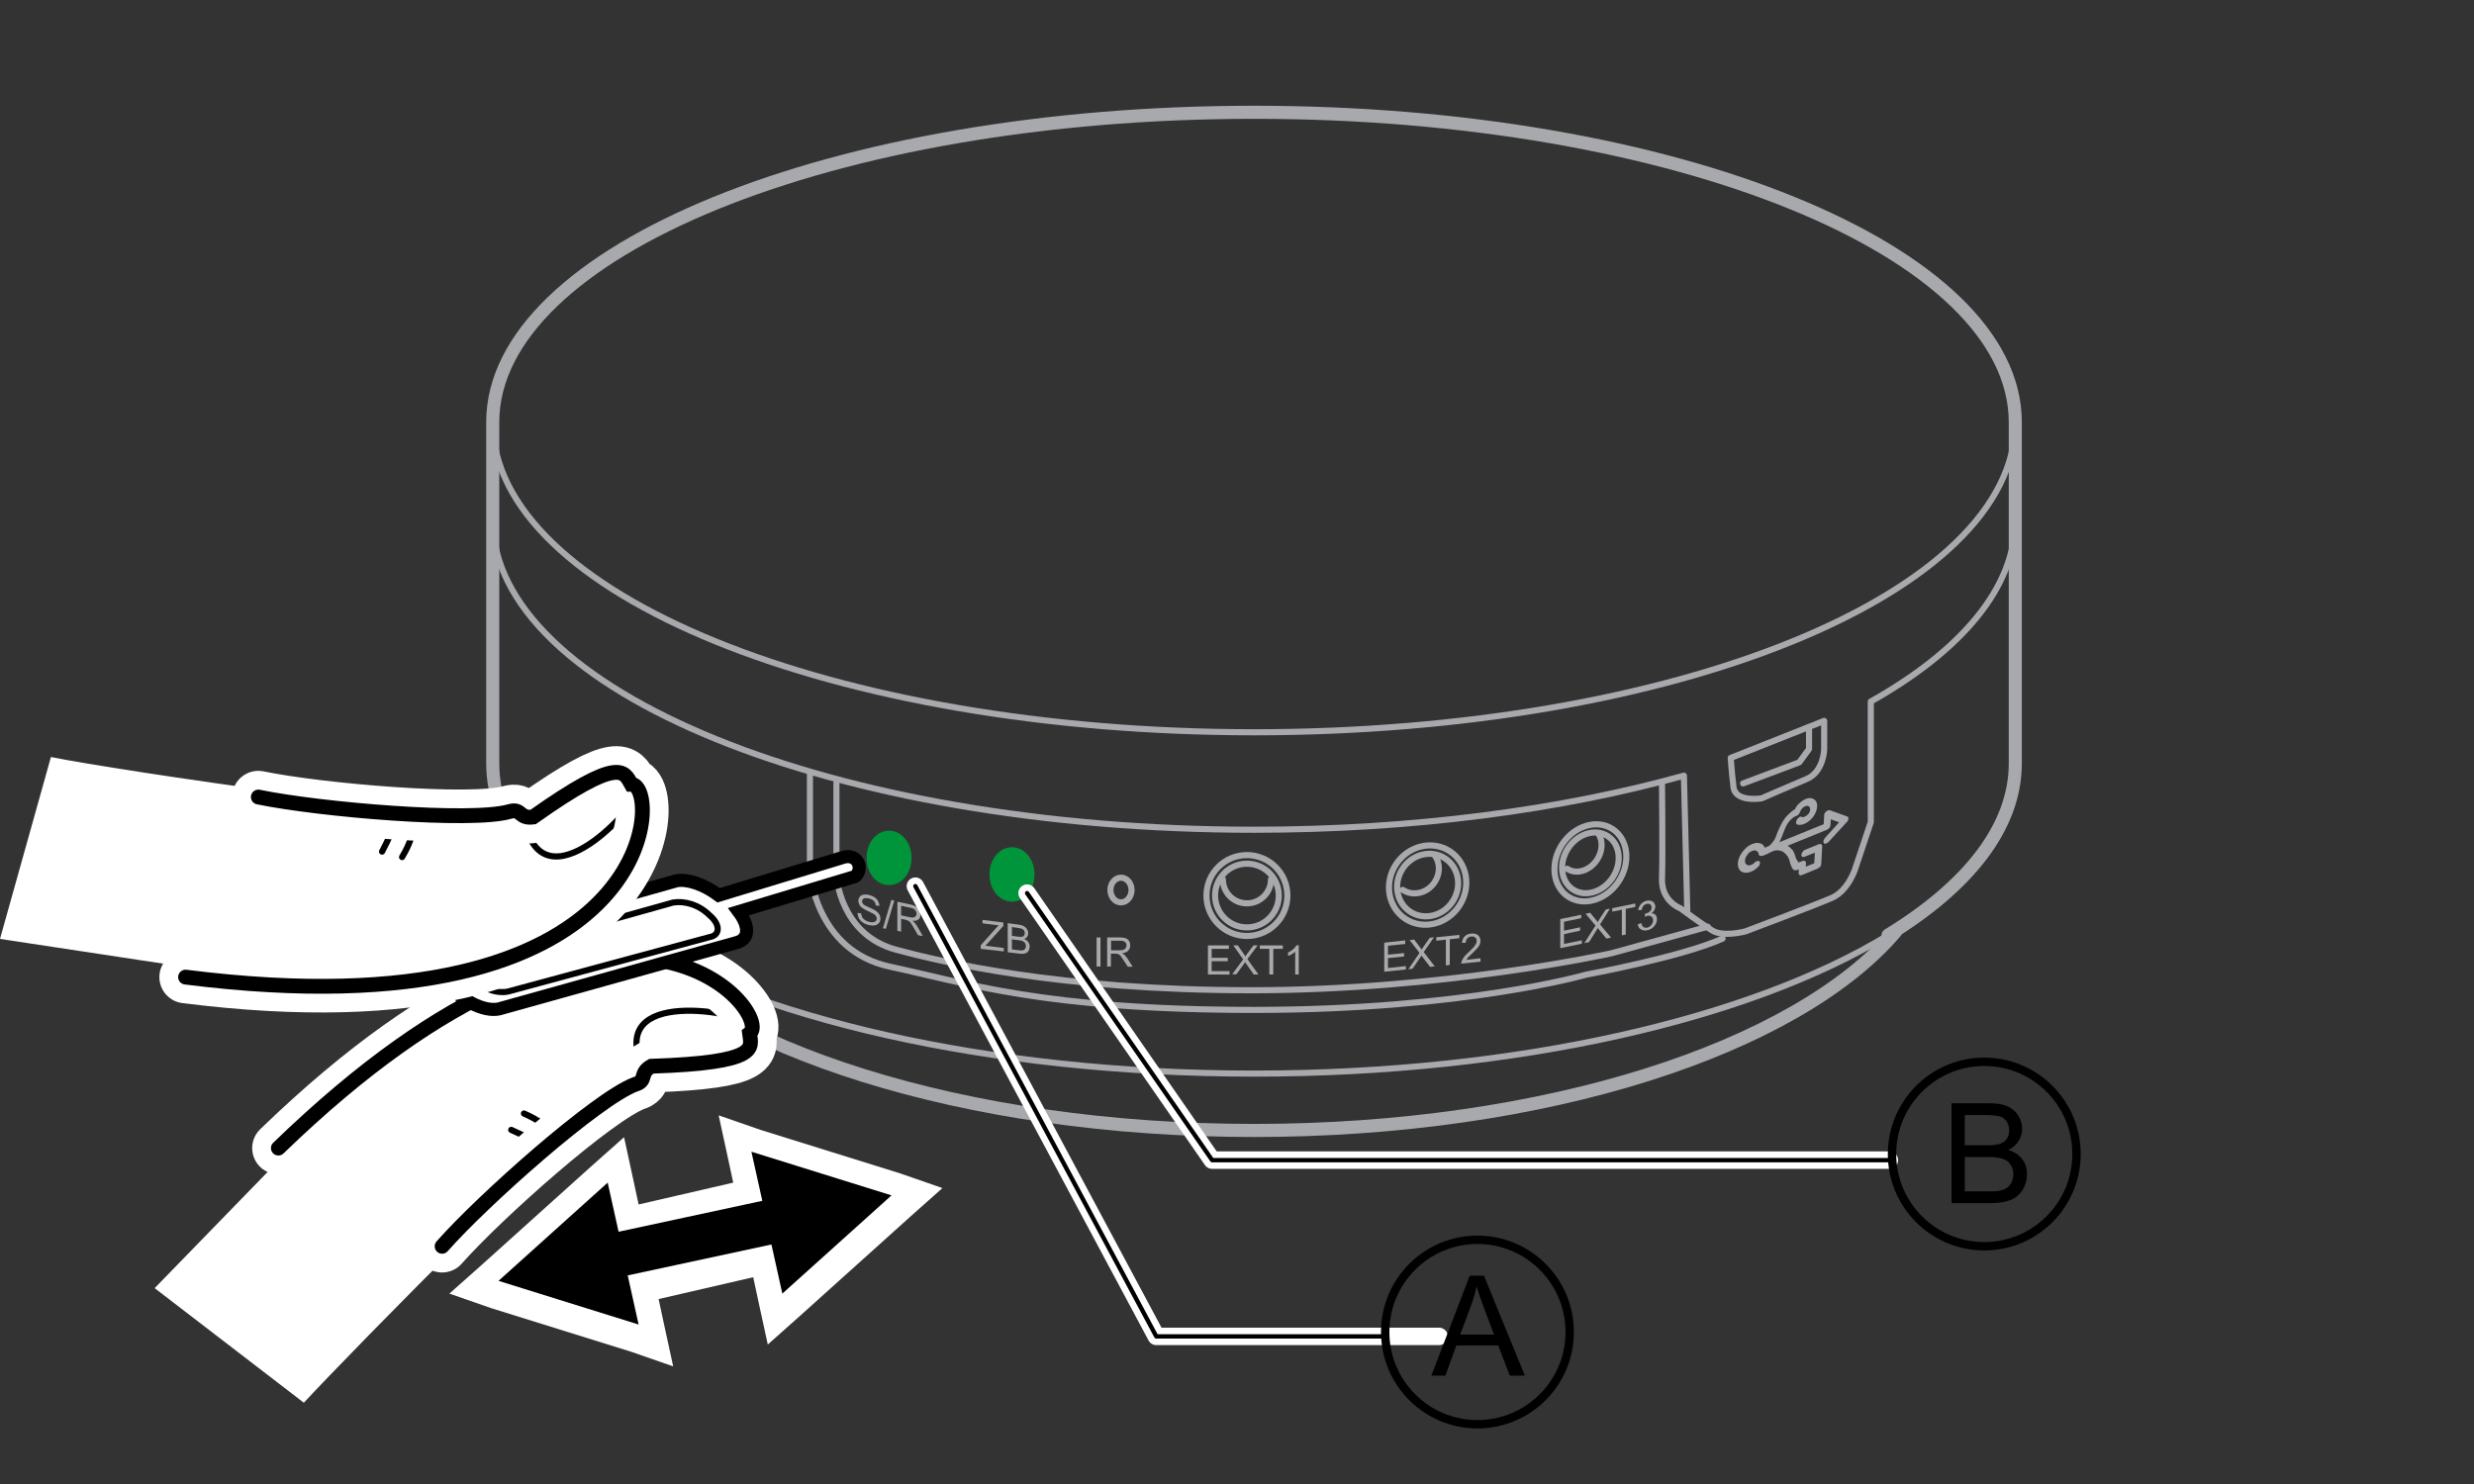 <?xml version="1.0" encoding="utf-8"?>
<!-- Generator: Adobe Illustrator 23.0.3, SVG Export Plug-In . SVG Version: 6.00 Build 0)  -->
<svg version="1.1" id="Layer_1" xmlns="http://www.w3.org/2000/svg" xmlns:xlink="http://www.w3.org/1999/xlink" x="0px" y="0px"
	 width="141.732px" height="85.039px" viewBox="0 0 141.732 85.039" style="enable-background:new 0 0 141.732 85.039;"
	 xml:space="preserve">
<rect x="0" y="0" width="141.732" height="85.039" fill="#333333" stroke="none"/>
<style type="text/css">
	.st0{fill:none;stroke:#A7A9AC;stroke-width:0.35;stroke-linecap:round;stroke-linejoin:round;stroke-miterlimit:10;}
	.st1{fill:none;stroke:#A7A9AC;stroke-width:0.75;stroke-linecap:round;stroke-linejoin:round;stroke-miterlimit:10;}
	.st2{fill:none;stroke:#00953B;stroke-linecap:round;stroke-linejoin:round;stroke-miterlimit:10;}
	.st3{fill:#FFFFFF;}
	.st4{fill:none;stroke:#000000;stroke-width:0.354;stroke-linecap:round;}
	.st5{fill:none;stroke:#FFFFFF;stroke-width:3;stroke-linecap:round;}
	.st6{fill:none;stroke:#000000;stroke-width:0.85;stroke-linecap:round;}
	.st7{fill:none;stroke:#FFFFFF;stroke-linecap:round;stroke-linejoin:round;stroke-miterlimit:10;}
	.st8{fill:none;stroke:#000000;stroke-width:0.25;stroke-linecap:round;stroke-linejoin:round;stroke-miterlimit:10;}
	.st9{fill:#00953B;}
	.st10{fill:#FFFFFF;stroke:#000000;stroke-width:0.75;stroke-miterlimit:10;}
	.st11{fill:none;stroke:#A7A9AC;stroke-width:0.302;stroke-linecap:round;stroke-linejoin:round;stroke-miterlimit:10;}
	.st12{fill:none;stroke:#A7A9AC;stroke-width:0.195;stroke-linecap:round;stroke-linejoin:round;stroke-miterlimit:10;}
	.st13{fill:none;stroke:#ADAFB2;stroke-width:0.585;stroke-miterlimit:10;}
	.st14{fill:none;stroke:#00953B;stroke-width:1.5;stroke-linecap:round;stroke-linejoin:round;stroke-miterlimit:10;}
	.st15{fill:none;stroke:#000000;stroke-width:0.354;stroke-linecap:round;stroke-linejoin:round;}
	.st16{fill:none;stroke:#FFFFFF;stroke-width:3;stroke-linecap:round;stroke-linejoin:round;}
	.st17{fill:none;stroke:#000000;stroke-width:0.25;stroke-miterlimit:10;}
	.st18{fill:none;stroke:#000000;stroke-width:0.25;stroke-linecap:round;stroke-miterlimit:10;}
	.st19{fill:#A7A9AC;}
	.st20{fill:#FFFFFF;stroke:#000000;stroke-width:0.35;stroke-linecap:round;}
	.st21{fill:#FFFFFF;stroke:#A7A9AC;stroke-width:0.75;stroke-miterlimit:10;}
	.st22{fill:#FFFFFF;stroke:#A7A9AC;stroke-width:0.35;stroke-miterlimit:10;}
	.st23{fill:none;stroke:#00953B;stroke-width:1.5;stroke-miterlimit:10;}
	.st24{fill:none;stroke:#000000;stroke-width:0.75;stroke-miterlimit:10;}
	.st25{fill:#FFFFFF;stroke:#A7A9AC;stroke-width:0.5;stroke-miterlimit:10;}
	.st26{fill:#FFFFFF;stroke:#A7A9AC;stroke-width:0.25;stroke-miterlimit:10;}
	.st27{fill:none;stroke:#A7A9AC;stroke-width:0.25;stroke-miterlimit:10;}
	.st28{fill:#FFFFFF;stroke:#000000;stroke-width:0.25;stroke-miterlimit:10;}
	.st29{fill:#E6E7E7;stroke:#000000;stroke-width:0.25;stroke-miterlimit:10;}
	.st30{fill:none;stroke:#000000;stroke-width:0.25;}
	.st31{opacity:0.73;fill:#FFFFFF;enable-background:new    ;}
	.st32{fill:none;stroke:#A7A9AC;stroke-width:0.75;stroke-miterlimit:10;}
	.st33{fill:none;stroke:#A7A9AC;stroke-width:0.35;stroke-miterlimit:10;}
	.st34{fill:#FFFFFF;stroke:#00953B;stroke-width:1.5;stroke-miterlimit:10;}
	.st35{fill:none;stroke:#000000;stroke-width:0.464;stroke-linecap:round;}
	.st36{fill:none;stroke:#FFFFFF;stroke-width:3.93;stroke-linecap:round;}
	.st37{fill:none;stroke:#000000;stroke-width:0.85;stroke-linecap:round;}
	.st38{fill:none;stroke:#FFFFFF;stroke-miterlimit:10;}
	.st39{fill:none;stroke:#000000;stroke-width:0.35;stroke-miterlimit:10;}
	.st40{fill:none;stroke:#000000;stroke-width:0.48;stroke-miterlimit:10;}
	.st41{fill:none;stroke:#FFFFFF;stroke-linecap:round;stroke-miterlimit:10;}
	.st42{fill:none;stroke:#FFFFFF;stroke-width:1.25;stroke-miterlimit:10;}
</style>
<g id="device_3_">
	<g>
		<g id="device_4_">
			<path class="st0" d="M115.453,24.198c0,9.813-19.523,17.764-43.608,17.764s-43.617-7.951-43.617-17.764"/>
			<path class="st0" d="M108.163,53.59c-7.82,4.776-21.171,7.932-36.318,7.932c-15.296,0-28.749-3.203-36.533-8.062"/>
			<path class="st1" d="M108.163,53.59c4.608-2.821,7.29-6.2,7.29-9.841V24.198c0-9.813-19.523-17.764-43.608-17.764
				s-43.617,7.951-43.617,17.764v19.551c0,3.584,2.607,6.917,7.076,9.71"/>
			<path class="st0" d="M115.453,29.784c0,3.892-3.072,7.485-8.277,10.418v6.908l-0.912,2.728c0,0-0.4,1.21-1.313,1.611
				s-4.944,1.918-4.944,1.918s-1.266,0.354-1.918-0.047c-0.652-0.4-1.815-1.266-1.815-1.266s-1.108-0.4-1.061-1.713
				c0.047-1.313,0-5.456,0-5.456"/>
			<path class="st0" d="M28.227,29.784c0,9.813,19.523,17.764,43.608,17.764c9.142,0,17.624-1.145,24.634-3.1l0.196,7.858"/>
			<path class="st1" d="M108.582,53.413C102.884,60.06,88.584,64.78,71.845,64.78c-16.609,0-30.816-4.646-36.598-11.209"/>
			<path class="st0" d="M47.918,44.838v5.353c0,0,0.205,3.38,3.435,4.236c2.476,0.661,9.236,2.318,20.342,2.318
				s20.64-2.123,20.64-2.123l5.502-1.518"/>
			<path class="st0" d="M46.4,44.391v5.549c0,0,0.307,4.543,4.59,5.456c4.292,0.912,8.779,2.476,20.845,2.476s19.03-2.02,19.03-2.02
				s5.456-1.005,7.82-2.067"/>
			<ellipse class="st0" cx="64.22" cy="51.002" rx="0.605" ry="0.708"/>
			<ellipse class="st0" cx="58.038" cy="50.294" rx="0.577" ry="0.708"/>
			<ellipse class="st0" cx="51.018" cy="49.279" rx="0.577" ry="0.708"/>
			<g>
				<circle class="st0" cx="71.435" cy="51.318" r="2.318"/>
				<circle class="st0" cx="71.435" cy="51.318" r="1.825"/>
				<path class="st0" d="M72.813,50.387c0,0.763-0.614,1.378-1.378,1.378s-1.378-0.614-1.378-1.378"/>
			</g>
			<g>
				
					<ellipse transform="matrix(0.55 -0.835 0.835 0.55 -5.537 91.13)" class="st0" cx="81.795" cy="50.703" rx="2.318" ry="2.169"/>
				
					<ellipse transform="matrix(0.55 -0.835 0.835 0.55 -5.537 91.13)" class="st0" cx="81.795" cy="50.703" rx="1.825" ry="1.713"/>
				<path class="st0" d="M82.207,49.028c0.298,0.428,0.307,1.033-0.019,1.527c-0.419,0.633-1.238,0.829-1.825,0.438"/>
			</g>
			<g>
				
					<ellipse transform="matrix(0.55 -0.835 0.835 0.55 -0.276 98.344)" class="st0" cx="91.119" cy="49.428" rx="2.318" ry="1.937"/>
				
					<ellipse transform="matrix(0.55 -0.835 0.835 0.55 -0.276 98.344)" class="st0" cx="91.119" cy="49.428" rx="1.825" ry="1.527"/>
				<path class="st0" d="M91.582,47.79c0.251,0.4,0.233,0.987-0.093,1.48c-0.419,0.633-1.182,0.866-1.713,0.512"/>
			</g>
			<path class="st0" d="M99.151,43.432l5.353-2.123v1.666c0,0-0.047,1.266-1.005,1.666c-0.959,0.4-2.579,1.108-2.579,1.108
				s-1.518,0.251-1.611-0.652C99.198,44.187,99.151,43.432,99.151,43.432z"/>
			<polyline class="st0" points="99.859,44.894 103.08,43.684 103.638,42.92 103.638,41.813 			"/>
			<g>
				<path class="st19" d="M104.113,49.782l-0.884,0.363c-0.047,0.019-0.102,0.028-0.13,0c-0.047-0.028-0.065-0.074-0.056-0.121
					l0.009-0.205l-0.019,0.009c-0.149,0.065-0.261,0.056-0.307-0.009c-0.065-0.074-0.121-0.196-0.177-0.372
					c-0.037-0.168-0.084-0.317-0.158-0.4c-0.14-0.177-0.261-0.27-0.391-0.298c-0.149-0.019-0.242-0.037-0.289-0.009h-0.047
					l-0.27,0.112c-0.037,0.028-0.084,0.047-0.13,0.074l-0.27,0.112c-0.037,0.009-0.065,0.009-0.112,0.009
					c-0.028,0-0.065-0.009-0.084-0.019c-0.028-0.019-0.047-0.047-0.047-0.093c-0.009-0.074-0.056-0.14-0.121-0.177
					c-0.084-0.037-0.158-0.037-0.261,0.009c-0.121,0.047-0.205,0.112-0.27,0.223c-0.084,0.102-0.121,0.196-0.13,0.317
					c-0.009,0.121,0.019,0.186,0.102,0.242c0.065,0.056,0.14,0.056,0.261,0.009c0.084-0.037,0.149-0.074,0.205-0.149
					c0.019-0.028,0.047-0.037,0.102-0.056c0.084-0.037,0.13-0.019,0.177,0.028c0.019,0.009,0.009,0.047,0.009,0.074
					c0,0.084-0.037,0.168-0.112,0.223c-0.14,0.14-0.27,0.223-0.41,0.279c-0.214,0.084-0.391,0.074-0.54-0.009
					c-0.14-0.093-0.214-0.261-0.205-0.475c0.009-0.223,0.102-0.438,0.261-0.652c0.158-0.214,0.344-0.372,0.559-0.456
					c0.186-0.074,0.326-0.084,0.456-0.037c0.13,0.028,0.223,0.121,0.261,0.251l0.251-0.102c0.121-0.102,0.223-0.223,0.317-0.372
					c0.037-0.065,0.074-0.158,0.13-0.317c0.112-0.289,0.242-0.559,0.363-0.754c0.13-0.214,0.335-0.428,0.605-0.624l0.065-0.028
					c0.056-0.14,0.14-0.261,0.261-0.354c0.121-0.112,0.242-0.196,0.354-0.242c0.186-0.074,0.344-0.074,0.484,0.019
					c0.13,0.084,0.186,0.223,0.177,0.41c-0.009,0.186-0.084,0.382-0.223,0.587c-0.158,0.196-0.326,0.335-0.512,0.41
					c-0.149,0.065-0.298,0.074-0.41,0.037c-0.047-0.009-0.065-0.056-0.056-0.112c-0.009-0.047,0.009-0.102,0.037-0.168
					c0.037-0.065,0.084-0.102,0.14-0.14c0.047-0.037,0.084-0.037,0.13-0.019c0.047,0.028,0.112,0.019,0.177-0.009
					c0.084-0.037,0.168-0.102,0.223-0.168c0.056-0.074,0.093-0.168,0.093-0.251s-0.028-0.14-0.074-0.168
					c-0.047-0.047-0.13-0.047-0.214-0.009c-0.13,0.056-0.233,0.158-0.298,0.335c-0.019,0.037-0.037,0.084-0.074,0.13
					c-0.037,0.028-0.065,0.065-0.121,0.084l-0.121,0.047c-0.186,0.121-0.307,0.261-0.4,0.41s-0.168,0.326-0.261,0.587
					c-0.056,0.168-0.13,0.317-0.186,0.438l-0.019,0.009v0.019l2.542-1.033l0.028-0.503c0-0.084,0.037-0.168,0.112-0.223
					c0.084-0.065,0.149-0.093,0.214-0.074l0.987,0.354c0.047,0.009,0.074,0.047,0.074,0.121c0,0.084-0.037,0.149-0.093,0.205
					l-1.033,1.127c-0.019,0.028-0.065,0.065-0.121,0.084c-0.084,0.037-0.13,0.037-0.158,0c-0.009-0.047-0.028-0.074-0.028-0.102
					c0-0.047,0.037-0.13,0.093-0.205l0.81-0.894l-0.475-0.168l-0.019,0.317c0,0.047-0.019,0.112-0.056,0.168
					c-0.056,0.056-0.102,0.093-0.149,0.112l-2.244,0.912c0.112,0.084,0.214,0.177,0.298,0.279c0.056,0.093,0.121,0.251,0.186,0.484
					l0.121,0.177c0.019,0.009,0.019,0.028,0.028,0.019l0.214-0.084c0.047-0.019,0.102-0.028,0.149,0.009
					c0.028,0.019,0.047,0.065,0.047,0.112l-0.009,0.205l0.484-0.196l0.037-0.605l-0.587,0.233c-0.047,0.019-0.102,0.028-0.13,0
					c-0.047-0.028-0.065-0.074-0.056-0.121c0.009-0.047,0.019-0.112,0.074-0.158c0.037-0.065,0.084-0.102,0.14-0.121l0.782-0.317
					c0.047-0.019,0.102-0.028,0.149,0.009c0.028,0.019,0.047,0.065,0.047,0.112l-0.056,1.005c0,0.047-0.019,0.112-0.056,0.168
					C104.206,49.717,104.16,49.754,104.113,49.782z"/>
			</g>
			<g>
				<path class="st19" d="M49.128,52.314l0.205,0.028c0.009,0.084,0.037,0.158,0.065,0.223c0.037,0.065,0.093,0.112,0.168,0.168
					c0.074,0.047,0.158,0.084,0.251,0.102c0.084,0.019,0.158,0.019,0.223,0.009c0.065-0.009,0.112-0.037,0.14-0.074
					c0.028-0.037,0.047-0.084,0.047-0.13c0-0.056-0.019-0.102-0.047-0.149s-0.084-0.093-0.149-0.13
					c-0.047-0.028-0.14-0.074-0.298-0.149c-0.149-0.065-0.261-0.13-0.326-0.177c-0.084-0.056-0.14-0.121-0.177-0.196
					c-0.037-0.074-0.056-0.14-0.056-0.223s0.028-0.158,0.074-0.223c0.047-0.065,0.121-0.102,0.205-0.121
					c0.093-0.019,0.196-0.019,0.307,0.009c0.121,0.028,0.233,0.065,0.326,0.13c0.093,0.056,0.168,0.13,0.214,0.223
					c0.047,0.084,0.074,0.177,0.084,0.279l-0.214-0.028c-0.009-0.112-0.047-0.196-0.112-0.261c-0.065-0.065-0.158-0.112-0.289-0.14
					c-0.13-0.028-0.233-0.028-0.289,0.009c-0.065,0.037-0.093,0.084-0.093,0.158c0,0.056,0.019,0.112,0.065,0.158
					s0.149,0.112,0.335,0.186c0.177,0.074,0.298,0.14,0.372,0.186c0.093,0.065,0.168,0.14,0.214,0.214
					c0.047,0.074,0.065,0.158,0.065,0.251s-0.028,0.168-0.074,0.233c-0.047,0.065-0.121,0.112-0.214,0.14
					c-0.093,0.028-0.205,0.019-0.326,0c-0.149-0.028-0.279-0.084-0.382-0.149c-0.102-0.065-0.186-0.149-0.242-0.251
					C49.165,52.528,49.128,52.426,49.128,52.314z"/>
				<path class="st19" d="M50.581,53.189l0.484-1.62l0.168,0.037l-0.484,1.62L50.581,53.189z"/>
				<path class="st19" d="M51.409,53.338v-1.666l0.735,0.158c0.149,0.028,0.261,0.074,0.335,0.121
					c0.074,0.047,0.14,0.112,0.186,0.196c0.047,0.084,0.065,0.177,0.065,0.27c0,0.121-0.037,0.214-0.112,0.27
					c-0.074,0.065-0.196,0.093-0.354,0.074c0.056,0.037,0.102,0.074,0.13,0.112c0.065,0.074,0.121,0.158,0.186,0.261l0.289,0.512
					l-0.279-0.056l-0.223-0.391c-0.065-0.112-0.121-0.205-0.158-0.261c-0.037-0.065-0.074-0.102-0.112-0.13
					c-0.037-0.028-0.065-0.047-0.102-0.065c-0.028-0.009-0.065-0.019-0.121-0.037l-0.251-0.056v0.735L51.409,53.338z M51.623,52.454
					l0.475,0.102c0.102,0.019,0.177,0.028,0.233,0.019s0.102-0.037,0.13-0.074c0.028-0.037,0.047-0.084,0.047-0.14
					c0-0.074-0.028-0.149-0.084-0.214c-0.056-0.065-0.149-0.112-0.27-0.13l-0.531-0.112V52.454z"/>
			</g>
			<g>
				<path class="st19" d="M56.185,54.372v-0.205l0.857-0.959c0.056-0.065,0.121-0.13,0.177-0.177l-0.931-0.121v-0.196l1.192,0.149
					v0.196l-0.931,1.033l-0.102,0.102l1.061,0.13v0.196L56.185,54.372z"/>
				<path class="st19" d="M57.731,54.567v-1.666l0.624,0.084c0.13,0.019,0.233,0.047,0.307,0.093s0.14,0.102,0.177,0.177
					c0.047,0.074,0.065,0.149,0.065,0.223s-0.019,0.14-0.056,0.196c-0.037,0.056-0.093,0.102-0.177,0.13
					c0.102,0.047,0.177,0.102,0.233,0.177c0.056,0.074,0.084,0.168,0.084,0.261c0,0.074-0.019,0.149-0.047,0.214
					c-0.037,0.065-0.074,0.112-0.121,0.14c-0.047,0.028-0.112,0.047-0.186,0.056c-0.074,0.009-0.158,0.009-0.27-0.009L57.731,54.567
					z M57.954,53.627l0.363,0.047c0.102,0.009,0.168,0.019,0.214,0.009c0.056-0.009,0.102-0.028,0.13-0.065
					c0.028-0.037,0.047-0.084,0.047-0.14c0-0.056-0.009-0.102-0.037-0.149c-0.028-0.047-0.065-0.074-0.112-0.102
					c-0.047-0.019-0.13-0.037-0.251-0.056l-0.335-0.047v0.503H57.954z M57.954,54.4l0.419,0.056
					c0.074,0.009,0.121,0.009,0.149,0.009c0.047,0,0.093-0.009,0.13-0.028c0.037-0.019,0.065-0.047,0.084-0.084
					c0.019-0.037,0.037-0.084,0.037-0.14c0-0.065-0.019-0.121-0.047-0.168c-0.028-0.047-0.074-0.084-0.13-0.112
					c-0.056-0.028-0.14-0.047-0.242-0.056l-0.382-0.047V54.4H57.954z"/>
			</g>
			<g>
				<path class="st19" d="M62.823,55.387V53.72h0.223v1.666H62.823z"/>
				<path class="st19" d="M63.428,55.387V53.72h0.735c0.149,0,0.261,0.019,0.335,0.047c0.074,0.028,0.14,0.084,0.186,0.158
					c0.047,0.074,0.065,0.158,0.065,0.251c0,0.121-0.037,0.214-0.112,0.298c-0.074,0.084-0.196,0.13-0.354,0.158
					c0.056,0.028,0.102,0.056,0.13,0.084c0.065,0.056,0.121,0.13,0.186,0.223l0.289,0.456h-0.279l-0.223-0.344
					c-0.065-0.102-0.121-0.177-0.158-0.233c-0.037-0.056-0.074-0.093-0.112-0.112c-0.037-0.019-0.065-0.037-0.102-0.047
					c-0.028-0.009-0.065-0.009-0.121-0.009h-0.251v0.735C63.643,55.387,63.428,55.387,63.428,55.387z M63.652,54.456h0.475
					c0.102,0,0.177-0.009,0.233-0.028c0.056-0.019,0.102-0.056,0.13-0.102c0.028-0.047,0.047-0.093,0.047-0.149
					c0-0.074-0.028-0.14-0.084-0.196c-0.056-0.047-0.149-0.074-0.27-0.074h-0.531L63.652,54.456z"/>
			</g>
			<g>
				<path class="st19" d="M69.201,55.843v-1.666h1.201v0.196h-0.987v0.512h0.922v0.196h-0.922v0.568h1.024v0.196L69.201,55.843z"/>
				<path class="st19" d="M70.579,55.843l0.642-0.866l-0.568-0.801h0.261l0.298,0.428c0.065,0.093,0.112,0.158,0.13,0.205
					c0.037-0.056,0.084-0.121,0.13-0.186l0.335-0.447h0.242l-0.587,0.782l0.633,0.884h-0.27l-0.419-0.596
					c-0.028-0.037-0.047-0.074-0.074-0.112c-0.037,0.056-0.065,0.102-0.084,0.121l-0.419,0.577h-0.251V55.843z"/>
				<path class="st19" d="M72.72,55.843v-1.471h-0.549v-0.196h1.322v0.196h-0.549v1.471H72.72z"/>
				<path class="st19" d="M74.405,55.843H74.2v-1.303c-0.047,0.047-0.112,0.093-0.196,0.14c-0.084,0.047-0.149,0.084-0.214,0.102
					v-0.196c0.112-0.056,0.214-0.121,0.298-0.196c0.084-0.074,0.149-0.149,0.186-0.223h0.13V55.843z"/>
			</g>
			<g>
				<path class="st19" d="M79.302,55.684v-1.666l1.201-0.13v0.205l-0.987,0.102v0.512l0.922-0.093v0.196l-0.922,0.093v0.568
					l1.024-0.112v0.196L79.302,55.684z"/>
				<path class="st19" d="M80.68,55.545l0.642-0.94l-0.568-0.735l0.261-0.028l0.298,0.391c0.065,0.084,0.112,0.149,0.13,0.186
					c0.037-0.065,0.084-0.13,0.13-0.205l0.335-0.475l0.242-0.028l-0.587,0.847l0.633,0.819l-0.27,0.028l-0.419-0.549
					c-0.028-0.028-0.047-0.065-0.074-0.102c-0.037,0.065-0.065,0.112-0.084,0.13l-0.419,0.624L80.68,55.545z"/>
				<path class="st19" d="M82.831,55.321V53.85l-0.549,0.056v-0.196l1.322-0.14v0.196l-0.549,0.056v1.471L82.831,55.321z"/>
				<path class="st19" d="M84.814,54.912v0.196l-1.099,0.112c0-0.047,0.009-0.093,0.028-0.149c0.028-0.074,0.074-0.158,0.13-0.233
					c0.056-0.074,0.149-0.177,0.27-0.279c0.177-0.168,0.307-0.298,0.363-0.391c0.065-0.093,0.093-0.177,0.093-0.251
					c0-0.084-0.028-0.149-0.084-0.196c-0.056-0.047-0.13-0.065-0.223-0.056c-0.102,0.009-0.177,0.047-0.233,0.112
					c-0.056,0.065-0.093,0.149-0.093,0.251h-0.214c0.019-0.158,0.065-0.279,0.158-0.372c0.093-0.093,0.223-0.149,0.382-0.158
					c0.158-0.019,0.289,0.019,0.382,0.093c0.093,0.084,0.14,0.186,0.14,0.317c0,0.065-0.009,0.13-0.037,0.205
					c-0.028,0.065-0.074,0.14-0.14,0.214s-0.168,0.186-0.317,0.326c-0.121,0.112-0.205,0.196-0.233,0.233
					c-0.028,0.037-0.065,0.084-0.084,0.121L84.814,54.912z"/>
			</g>
			<g>
				<path class="st19" d="M89.385,54.335v-1.666l1.201-0.251v0.196l-0.987,0.205v0.512l0.922-0.196v0.196l-0.922,0.196v0.568
					l1.024-0.214v0.196L89.385,54.335z"/>
				<path class="st19" d="M90.763,54.046l0.642-1.005l-0.568-0.68l0.261-0.056l0.298,0.363c0.065,0.074,0.112,0.13,0.13,0.177
					c0.037-0.065,0.084-0.14,0.13-0.214l0.335-0.512l0.242-0.047l-0.568,0.903l0.633,0.754l-0.27,0.056l-0.419-0.512
					c-0.028-0.028-0.047-0.065-0.074-0.093c-0.037,0.065-0.065,0.112-0.084,0.14l-0.419,0.67L90.763,54.046z"/>
				<path class="st19" d="M92.913,53.599v-1.471l-0.549,0.112v-0.196l1.322-0.27v0.196l-0.549,0.112v1.471L92.913,53.599z"/>
				<path class="st19" d="M93.826,52.966l0.205-0.065c0.028,0.112,0.065,0.186,0.121,0.223c0.056,0.037,0.121,0.047,0.205,0.037
					c0.093-0.019,0.177-0.074,0.242-0.149c0.065-0.084,0.102-0.168,0.102-0.27c0-0.093-0.028-0.168-0.093-0.214
					c-0.065-0.047-0.14-0.065-0.233-0.047c-0.037,0.009-0.084,0.028-0.149,0.056l0.019-0.186c0.009,0,0.028,0,0.037,0
					c0.084-0.019,0.168-0.056,0.233-0.121c0.074-0.056,0.102-0.14,0.102-0.233c0-0.074-0.028-0.13-0.074-0.168
					c-0.047-0.037-0.121-0.047-0.196-0.037c-0.074,0.019-0.149,0.056-0.196,0.112c-0.056,0.065-0.084,0.14-0.102,0.242l-0.205,0.009
					c0.028-0.14,0.084-0.261,0.168-0.354c0.093-0.093,0.196-0.158,0.326-0.186c0.093-0.019,0.177-0.019,0.251,0.009
					c0.074,0.019,0.14,0.065,0.177,0.121s0.065,0.13,0.065,0.205s-0.019,0.14-0.056,0.205c-0.037,0.065-0.093,0.13-0.168,0.177
					c0.102,0,0.177,0.037,0.233,0.093c0.056,0.056,0.084,0.149,0.084,0.251c0,0.149-0.056,0.279-0.158,0.4s-0.242,0.205-0.4,0.233
					c-0.149,0.028-0.27,0.009-0.363-0.056C93.9,53.208,93.844,53.106,93.826,52.966z"/>
			</g>
		</g>
	</g>
	<ellipse class="st14" cx="57.975" cy="50.109" rx="0.542" ry="0.813"/>
	<ellipse class="st14" cx="50.932" cy="49.161" rx="0.542" ry="0.813"/>
</g>
<g id="hand_3_">
	<g>
		<path class="st3" d="M16.156,66.311c19.908-18.761,28.35-8.234,26.787-7.088c0.104,0.834,0.625,1.668-5.628,1.876
			c-0.73,0.417-0.208,0.834-0.938,1.042c-2.085,0.834-16.468,15.53-18.97,18.24l-8.547-6.566L16.156,66.311z"/>
		<path class="st4" d="M31.373,65.581c-0.625,0.104-0.417-0.104-2.085-0.834"/>
		<path class="st4" d="M32.207,65.06c-0.625,0.104-0.521-0.521-2.189-1.251"/>
		<path class="st4" d="M36.897,61.308c-2.397-4.899,5.941-3.231,6.045-2.606"/>
		<g>
			<path class="st5" d="M15.947,65.79c19.699-19.074,28.455-7.609,26.995-6.566c0.104,0.834,0.625,1.668-5.628,1.876
				c-0.73,0.417-0.208,0.834-0.938,1.042c-2.189,0.834-8.651,6.566-11.048,9.276"/>
			<path class="st6" d="M15.947,65.79c19.699-19.074,28.455-7.609,26.995-6.566c0.104,0.834,0.625,1.668-5.628,1.876
				c-0.73,0.417-0.208,0.834-0.938,1.042c-2.189,0.834-8.651,6.566-11.048,9.276"/>
		</g>
	</g>
	<g>
		<path class="st10" d="M49.196,49.53c-0.104-0.313-0.417-0.521-0.834-0.417l-7.192,2.189c-0.834-0.625-1.772-0.938-2.397-0.834
			L25.432,54.22c-0.834,0.208-0.73,1.251,0.208,2.189c0.938,1.042,2.293,1.668,3.127,1.355l13.446-3.752
			c0.73-0.208,0.73-0.938,0.104-1.772l6.566-1.98C49.092,50.259,49.3,49.843,49.196,49.53z"/>
		<path class="st20" d="M29.08,56.826l11.569-3.127c0.625-0.104,0.625-0.73,0-1.251l0,0c-0.625-0.625-1.459-0.834-2.085-0.73
			l-11.153,3.127c-0.625,0.104-1.042,0.834-0.313,1.355l0.208,0.104C27.829,56.722,28.559,56.93,29.08,56.826z"/>
		<g>
			<g>
				<path class="st3" d="M10.319,55.367c27.204,3.023,27.517-10.423,25.745-10.423c-0.417-0.73-0.625-1.668-5.628,1.876
					c-0.834,0.104-0.625-0.521-1.355-0.313C26.891,47.133,6.462,44.11,2.918,43.38L0,53.803L10.319,55.367z"/>
				<path class="st4" d="M23.035,46.924c-0.625,0.313-0.313,0.313-1.147,1.876"/>
				<path class="st4" d="M24.077,46.82c-0.625,0.313-0.104,0.73-1.042,2.293"/>
				<path class="st4" d="M30.018,46.924c1.042,5.42,6.775-1.042,6.358-1.459"/>
				<g>
					<path class="st5" d="M10.631,55.992c27.204,3.44,27.308-11.048,25.536-11.048c-0.417-0.73-0.625-1.668-5.628,1.876
						c-0.834,0.104-0.625-0.521-1.355-0.313c-2.189,0.625-10.84-0.104-14.384-0.834"/>
					<path class="st6" d="M10.631,55.992c27.204,3.44,27.308-11.048,25.536-11.048c-0.417-0.73-0.625-1.668-5.628,1.876
						c-0.834,0.104-0.625-0.521-1.355-0.313c-2.189,0.625-10.84-0.104-14.384-0.834"/>
				</g>
			</g>
		</g>
	</g>
	<g>
		<polygon points="27.1,73.815 35.23,66.415 35.959,69.855 42.838,68.291 42.109,64.956 52.427,68.291 44.402,75.691 43.672,72.252 
			36.793,73.815 37.523,77.151 		"/>
		<path class="st3" d="M43.047,65.998l8.026,2.502l-6.254,5.628l-0.625-2.814l-8.234,1.772l0.625,2.814l-8.026-2.502l6.254-5.628
			l0.625,2.814l8.234-1.772L43.047,65.998 M41.171,63.914l0.521,2.397l0.313,1.459l-5.42,1.251l-0.313-1.459l-0.521-2.397
			l-1.876,1.668l-6.254,5.628l-1.876,1.668l2.397,0.834l8.026,2.501l2.397,0.834L38.044,75.9l-0.313-1.459l5.42-1.251l0.313,1.459
			l0.521,2.397l1.876-1.668l6.254-5.628l1.876-1.668l-2.397-0.834l-8.026-2.502L41.171,63.914L41.171,63.914z"/>
	</g>
</g>
<g>
	<g id="labels_3_">
		<g>
			<polyline class="st7" points="82.441,76.58 66.241,76.58 52.441,50.78 			"/>
			<polyline class="st8" points="79.441,76.58 66.241,76.58 52.441,50.78 			"/>
		</g>
		<g>
			<polyline class="st7" points="108.241,66.48 69.441,66.48 58.841,51.18 			"/>
			<polyline class="st8" points="108.241,66.48 69.441,66.48 58.841,51.18 			"/>
		</g>
	</g>
	<g>
		<circle class="st40" cx="113.676" cy="66.13" r="5.285"/>
		<g>
			<path d="M111.801,68.947V63.22h2.148c0.438,0,0.789,0.059,1.053,0.174c0.265,0.116,0.472,0.295,0.621,0.535
				c0.15,0.241,0.225,0.493,0.225,0.756c0,0.245-0.066,0.476-0.199,0.691c-0.133,0.217-0.333,0.391-0.602,0.523
				c0.347,0.102,0.613,0.275,0.799,0.52c0.187,0.245,0.279,0.534,0.279,0.867c0,0.269-0.057,0.518-0.17,0.748
				s-0.253,0.408-0.42,0.533c-0.166,0.125-0.375,0.22-0.627,0.283c-0.251,0.064-0.559,0.096-0.924,0.096H111.801z M112.559,65.627
				h1.238c0.336,0,0.577-0.021,0.723-0.066c0.193-0.057,0.338-0.152,0.436-0.285s0.146-0.299,0.146-0.5
				c0-0.189-0.045-0.357-0.137-0.502c-0.091-0.145-0.221-0.243-0.391-0.297c-0.169-0.053-0.459-0.08-0.871-0.08h-1.145V65.627z
				 M112.559,68.271h1.426c0.245,0,0.417-0.009,0.516-0.027c0.175-0.031,0.32-0.083,0.438-0.156
				c0.117-0.072,0.214-0.179,0.289-0.318c0.076-0.139,0.113-0.3,0.113-0.482c0-0.213-0.055-0.398-0.164-0.557
				c-0.109-0.157-0.261-0.268-0.455-0.332c-0.193-0.063-0.473-0.096-0.838-0.096h-1.324V68.271z"/>
		</g>
	</g>
	<g>
		<circle class="st40" cx="84.641" cy="76.33" r="5.285"/>
		<g>
			<path d="M82,78.831l2.199-5.727h0.816l2.344,5.727h-0.863l-0.668-1.734h-2.395l-0.629,1.734H82z M83.652,76.479h1.941
				l-0.598-1.586c-0.183-0.482-0.318-0.878-0.406-1.188c-0.073,0.367-0.176,0.731-0.309,1.094L83.652,76.479z"/>
		</g>
	</g>
</g>
</svg>

